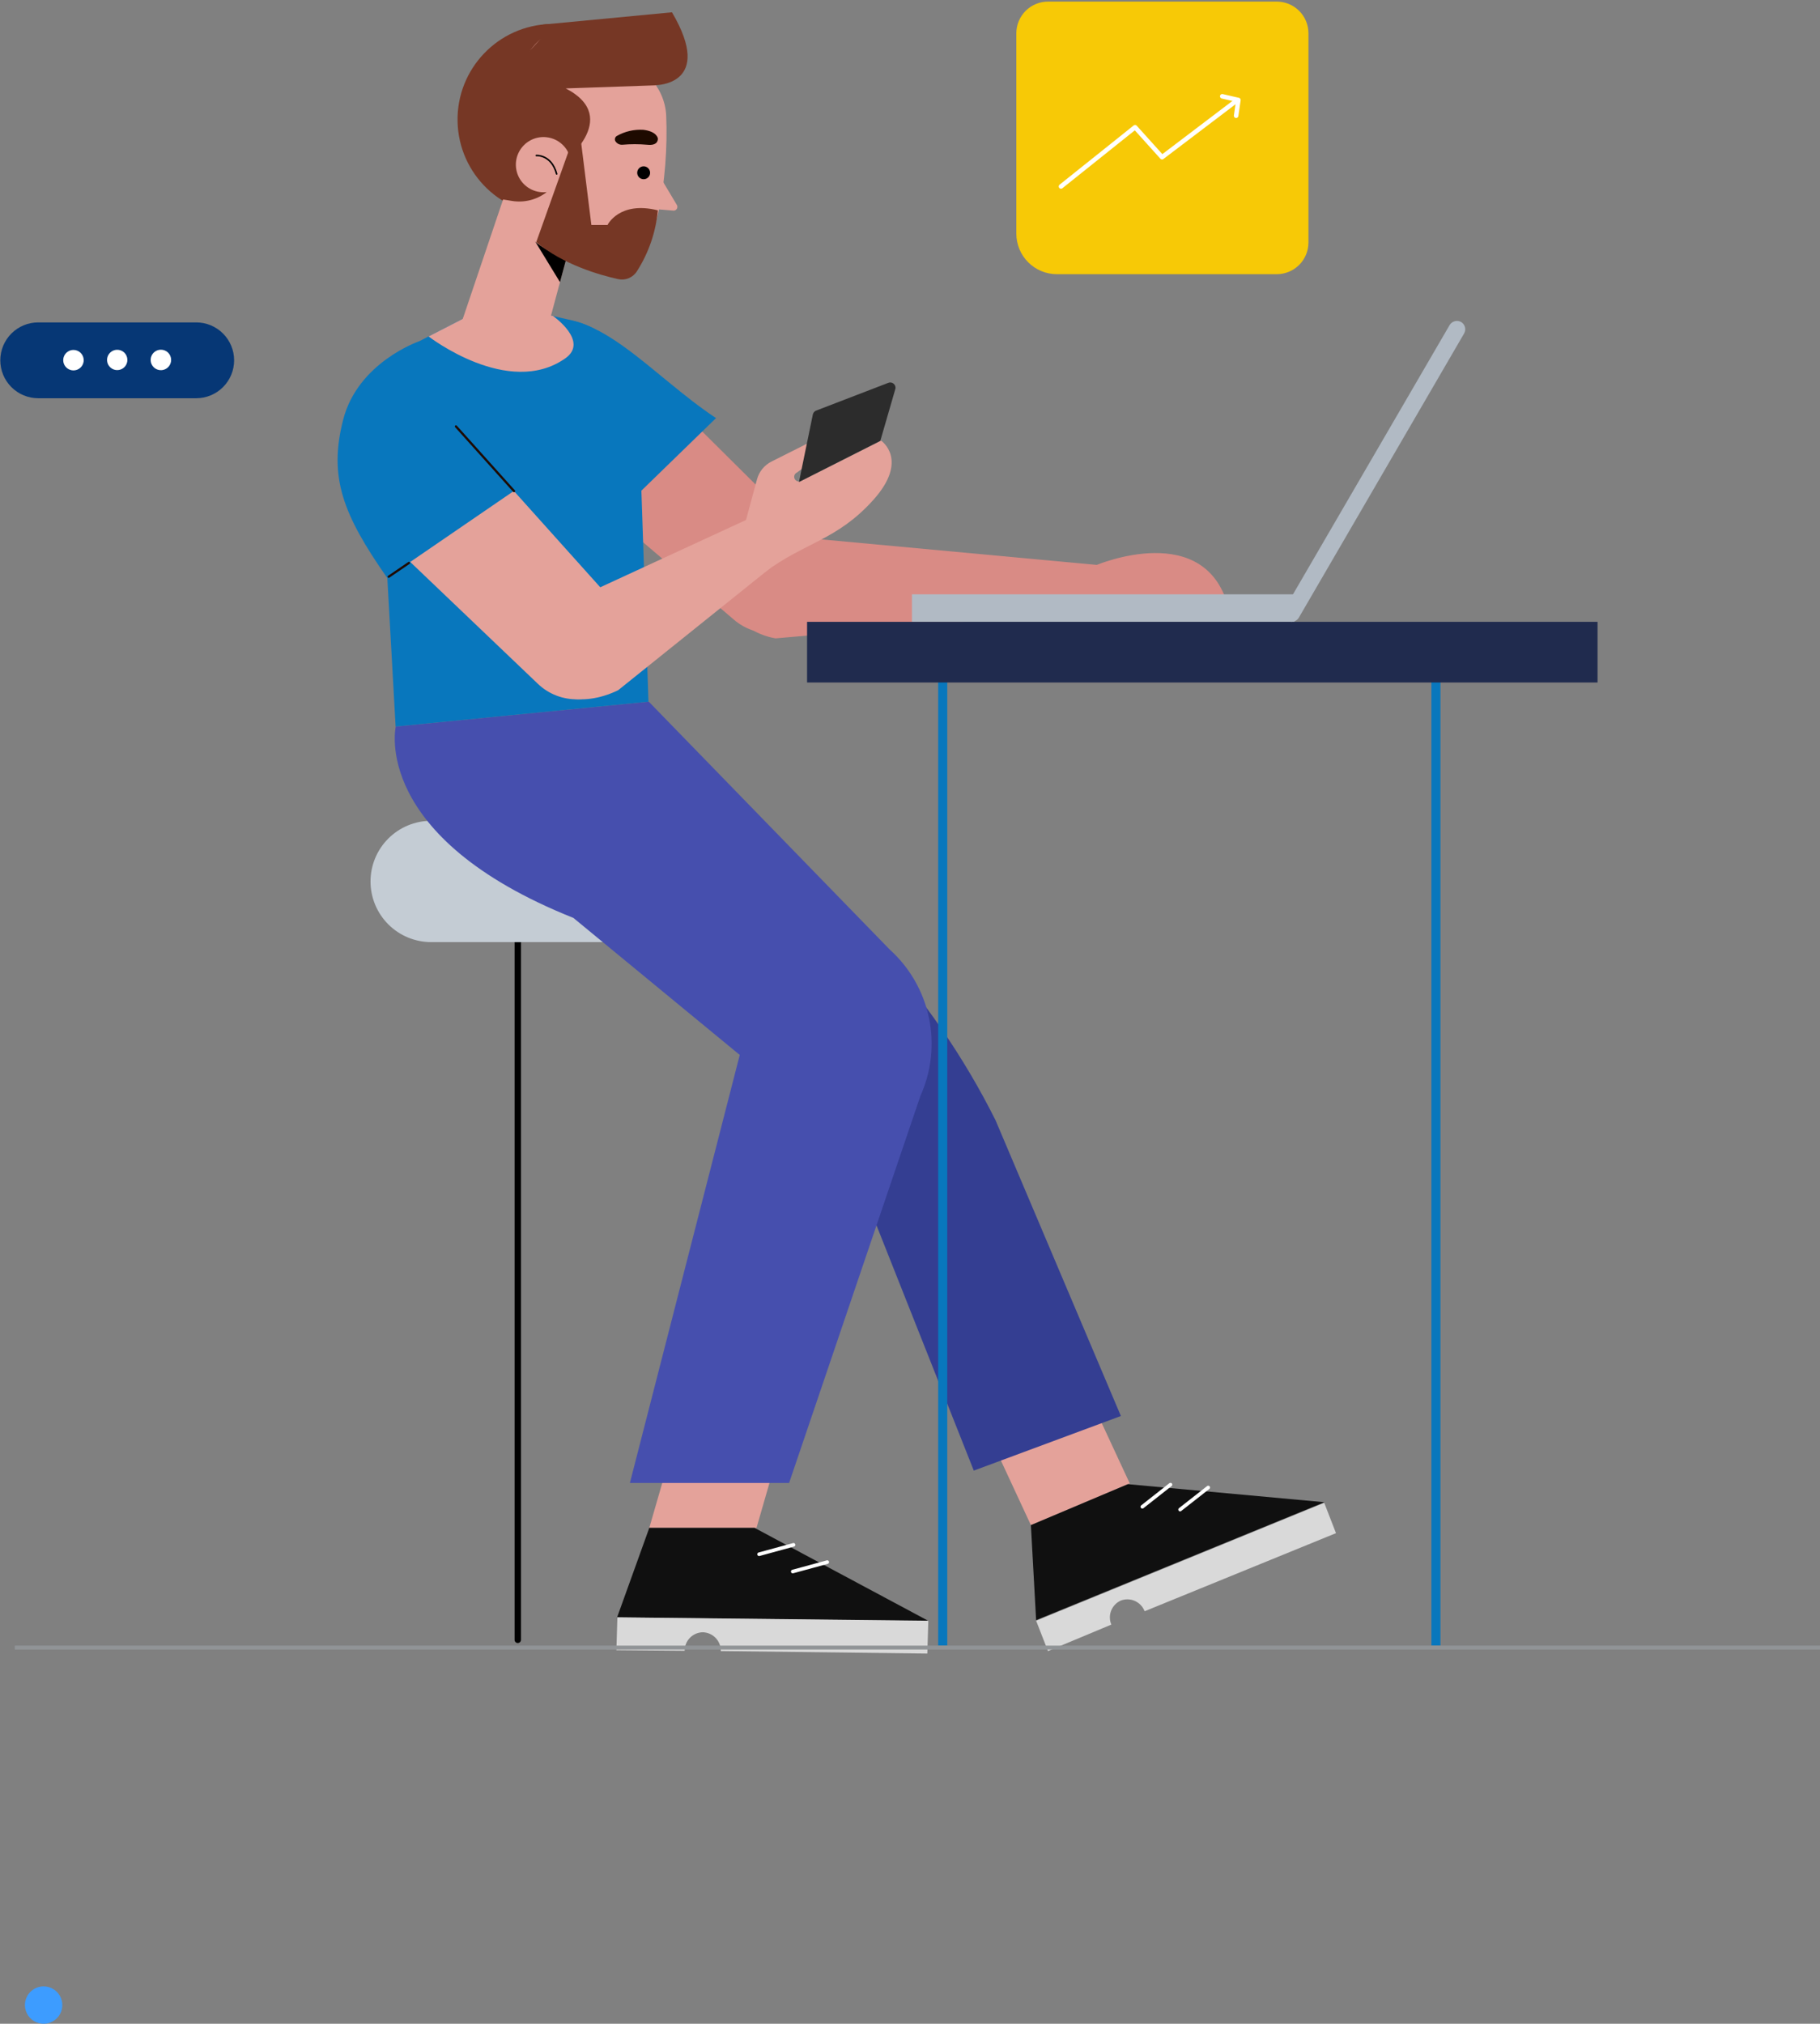 <svg width="438" height="487" viewBox="0 0 438 487" fill="none" xmlns="http://www.w3.org/2000/svg">
<rect x="0" y="0" width="438" height="487" fill="#808080" stroke="none"/>
<path d="M6 482.5C6 483.39 6.264 484.26 6.758 485C7.253 485.74 7.956 486.317 8.778 486.657C9.6 486.998 10.505 487.087 11.378 486.914C12.251 486.74 13.053 486.311 13.682 485.682C14.311 485.053 14.74 484.251 14.914 483.378C15.087 482.505 14.998 481.6 14.658 480.778C14.317 479.956 13.74 479.253 13 478.758C12.26 478.264 11.39 478 10.5 478C9.307 478 8.162 478.474 7.318 479.318C6.474 480.162 6 481.307 6 482.5Z" fill="#3D9CFF"/>
<g clip-path="url(#clip0_484_206)">
<path d="M124.604 213.519V394.612" stroke="black" stroke-width="1.53" stroke-linecap="round" stroke-linejoin="round"/>
<path d="M145.441 226.711H103.767C99.895 226.711 96.183 225.173 93.445 222.435C90.708 219.698 89.17 215.985 89.17 212.114C89.17 208.242 90.708 204.529 93.445 201.792C96.183 199.054 99.895 197.517 103.767 197.517H145.441C149.313 197.517 153.025 199.054 155.763 201.792C158.5 204.529 160.038 208.242 160.038 212.114C160.038 215.985 158.5 219.698 155.763 222.435C153.025 225.173 149.313 226.711 145.441 226.711Z" fill="#C4CCD4"/>
<path d="M257.472 325.952L233.697 336.005L248.094 367.006L271.887 356.97L257.472 325.952Z" fill="#E4A29A"/>
<path d="M248.094 367.006L271.431 357.153L318.743 361.495L249.353 389.868L248.094 367.006Z" fill="#101010"/>
<path d="M269.735 385.16C268.672 385.633 267.837 386.504 267.41 387.586C266.984 388.668 266.999 389.874 267.454 390.945L252.2 397.312L249.354 390.014L318.689 361.641L321.517 368.94L275.464 387.733C275.257 387.187 274.945 386.688 274.545 386.263C274.145 385.838 273.665 385.497 273.133 385.258C272.601 385.019 272.027 384.887 271.444 384.87C270.86 384.854 270.28 384.952 269.735 385.16Z" fill="#D9D9D9"/>
<path d="M290.771 357.956L284.002 363.265" stroke="white" stroke-width="0.87" stroke-linecap="round" stroke-linejoin="round"/>
<path d="M281.685 357.262L274.916 362.59" stroke="white" stroke-width="0.87" stroke-linecap="round" stroke-linejoin="round"/>
<path d="M195.198 210.727L210.908 227.897C222.355 240.398 232.008 254.43 239.591 269.589L269.752 340.749L234.354 353.887L204.467 278.566L152.246 222.751L195.198 210.727Z" fill="#343E92"/>
<path d="M192.369 331.955H166.569L156.26 367.662H182.06L192.369 331.955Z" fill="#E4A29A"/>
<path d="M156.26 367.663H181.586L223.461 390.069L148.506 389.211L156.26 367.663Z" fill="#101010"/>
<path d="M169.106 392.787C167.944 392.816 166.84 393.298 166.028 394.129C165.217 394.961 164.763 396.077 164.763 397.239L148.342 397.093L148.579 389.193L223.407 390.014L223.169 397.915L173.467 397.312C173.486 396.135 173.038 394.997 172.221 394.149C171.404 393.301 170.284 392.811 169.106 392.787Z" fill="#D9D9D9"/>
<path d="M199.085 375.91L190.783 378.172" stroke="white" stroke-width="0.87" stroke-linecap="round" stroke-linejoin="round"/>
<path d="M190.965 371.75L182.682 374.012" stroke="white" stroke-width="0.87" stroke-linecap="round" stroke-linejoin="round"/>
<path d="M95.245 174.837C95.245 174.837 89.132 201.385 137.996 220.89L178.028 253.861L151.589 356.861H189.906L221.508 263.714C224.166 257.818 224.882 251.231 223.554 244.902C222.226 238.573 218.922 232.829 214.119 228.499L156.132 168.852L95.245 174.837Z" fill="#464FAE"/>
<path d="M175.967 147.084C178.555 150.55 182.377 152.889 186.641 153.616L263.111 146.993L265.026 136.045L194.815 129.531L175.967 147.084Z" fill="#D98B85"/>
<path d="M263.73 136.027C263.73 136.027 290.643 124.532 295.825 146.975H261.814L263.73 136.027Z" fill="#D98B85"/>
<path d="M132.377 111.413L176.679 149.164C179.209 151.323 182.451 152.464 185.776 152.366C189.101 152.268 192.27 150.938 194.669 148.635C195.953 147.396 196.977 145.913 197.681 144.274C198.385 142.634 198.754 140.871 198.768 139.086C198.781 137.302 198.439 135.533 197.76 133.883C197.082 132.233 196.08 130.735 194.815 129.477L155.495 90.43L132.377 111.413Z" fill="#D98B85"/>
<path d="M172.318 100.611L146.773 125.444L111.686 101.067C111.686 101.067 116.156 81.27 129.932 77.347C143.708 73.424 156.808 90.357 172.318 100.611Z" fill="#0877BD"/>
<path d="M119.001 72.804L97.89 83.66C96.13 84.553 94.651 85.915 93.618 87.596C92.584 89.277 92.035 91.211 92.033 93.185V117.927L95.208 174.836L156.059 168.852L153.632 96.396C153.485 91.882 151.847 87.545 148.976 84.059C146.104 80.574 142.16 78.137 137.758 77.128L119.001 72.804Z" fill="#0877BD"/>
<path d="M103.146 80.96L119.002 72.804L133.107 76.052C133.107 76.052 141.847 82.146 136.044 86.233C122.36 95.867 103.146 80.96 103.146 80.96Z" fill="#E4A29A"/>
<path d="M178.887 127.506L182.189 115.318C182.437 114.41 182.871 113.565 183.465 112.836C184.059 112.107 184.799 111.51 185.638 111.085L197.571 105.082L196.257 110.373L191.823 113.694C191.679 113.754 191.548 113.844 191.44 113.958C191.332 114.071 191.248 114.206 191.195 114.354C191.142 114.501 191.12 114.658 191.131 114.815C191.142 114.971 191.185 115.124 191.258 115.263C191.335 115.409 191.444 115.536 191.575 115.636C191.706 115.736 191.857 115.806 192.018 115.843C192.179 115.879 192.346 115.88 192.508 115.846C192.669 115.812 192.822 115.744 192.955 115.646L212.04 106.03C212.04 106.03 218.882 110.647 210.124 120.354C201.366 130.061 193.703 130.48 184.032 137.706L178.887 127.506Z" fill="#E4A29A"/>
<path d="M192.279 115.993L195.618 99.735C195.662 99.535 195.752 99.348 195.883 99.189C196.013 99.03 196.178 98.905 196.366 98.823L213.682 92.163C213.889 92.062 214.12 92.02 214.35 92.039C214.579 92.059 214.799 92.141 214.986 92.275C215.174 92.41 215.321 92.593 215.412 92.804C215.504 93.016 215.536 93.248 215.507 93.477L211.857 106.085L192.279 115.993Z" fill="#2C2C2C"/>
<path d="M179.725 125.043L134.383 145.971C131.57 147.195 129.354 149.481 128.219 152.332C127.084 155.182 127.122 158.366 128.326 161.189C131.245 168.067 139.766 170.44 148.761 166.097L185.509 136.593L179.725 125.043Z" fill="#E4A29A"/>
<path d="M109.732 102.618L148.596 145.935C150.83 148.398 152.067 151.605 152.067 154.93C152.067 158.255 150.83 161.462 148.596 163.925C147.392 165.242 145.937 166.304 144.317 167.051C142.697 167.797 140.944 168.212 139.161 168.272C137.378 168.331 135.601 168.034 133.934 167.397C132.268 166.76 130.745 165.797 129.456 164.564L89.314 126.247L109.732 102.618Z" fill="#E4A29A"/>
<path d="M93.165 139.038L126.008 116.54L100.828 82.146C100.828 82.146 86.122 87.182 82.582 101.013C79.042 114.843 82.527 123.82 93.165 139.038Z" fill="#0877BD"/>
<path d="M123.709 118.182L109.732 102.618" stroke="#1E0A00" stroke-width="0.54" stroke-linecap="round" stroke-linejoin="round"/>
<path d="M98.421 135.461L93.549 138.782" stroke="#1E0A00" stroke-width="0.54" stroke-linecap="round" stroke-linejoin="round"/>
<path d="M133.597 51.744C146.291 51.471 156.361 40.96 156.088 28.265C155.816 15.571 145.304 5.502 132.61 5.774C119.916 6.047 109.846 16.558 110.119 29.253C110.391 41.947 120.903 52.017 133.597 51.744Z" fill="#763725"/>
<path d="M122.287 44.413L110.189 80.23L130.479 83.843L137.796 56.619L122.287 44.413Z" fill="#E4A29A"/>
<path d="M127.322 55.707L134.767 67.896L137.704 56.985L130.169 54.138L127.322 55.707Z" fill="black"/>
<path d="M136.335 7.793C136.335 7.793 159.691 13.121 160.329 27.863C160.968 42.606 157.921 63.717 149.892 64.684C141.864 65.651 125.151 60.232 122.432 49.193C119.713 38.154 122.14 5.895 136.335 7.793Z" fill="#E4A29A"/>
<path d="M158.303 41.64L162.938 49.394C163.008 49.547 163.035 49.716 163.015 49.883C162.996 50.05 162.93 50.208 162.827 50.34C162.723 50.472 162.585 50.573 162.427 50.631C162.27 50.69 162.099 50.704 161.934 50.672L156.26 50.197L158.303 41.64Z" fill="#E4A29A"/>
<path d="M156.424 41.877C156.365 42.177 156.219 42.453 156.003 42.67C155.788 42.887 155.513 43.036 155.213 43.097C154.913 43.158 154.602 43.129 154.318 43.014C154.035 42.899 153.792 42.702 153.62 42.449C153.448 42.196 153.355 41.898 153.352 41.592C153.349 41.286 153.436 40.986 153.603 40.73C153.771 40.474 154.01 40.273 154.291 40.152C154.572 40.031 154.883 39.997 155.184 40.052C155.385 40.089 155.578 40.166 155.75 40.278C155.922 40.39 156.07 40.535 156.185 40.705C156.3 40.875 156.381 41.066 156.422 41.267C156.463 41.468 156.464 41.675 156.424 41.877Z" fill="black"/>
<path d="M158.322 33.319C158.322 33.319 158.559 35.144 155.768 34.833C153.765 34.656 151.75 34.656 149.746 34.833C149.416 34.852 149.087 34.78 148.795 34.625C148.503 34.471 148.257 34.24 148.086 33.958C147.977 33.75 147.949 33.509 148.01 33.282C148.071 33.055 148.216 32.86 148.414 32.735C150.363 31.62 152.596 31.1 154.837 31.239C158.14 31.64 158.322 33.319 158.322 33.319Z" fill="#1E0A00"/>
<path d="M157.427 54.12C156.392 54.301 155.329 54.239 154.322 53.938C153.314 53.637 152.391 53.106 151.625 52.386" stroke="black" stroke-width="0.36" stroke-linecap="round" stroke-linejoin="round"/>
<path d="M134.912 39.687C134.912 39.687 150.056 28.466 136.152 21.277L157.829 20.529C157.829 20.529 156.004 7.008 133.452 5.822L119.165 21.058C119.165 21.058 113.91 39.614 120.99 47.989L123.234 48.354C124.673 48.587 126.144 48.526 127.558 48.175C128.972 47.824 130.301 47.19 131.463 46.311L134.912 39.687Z" fill="#763725"/>
<path d="M137.395 40.307C137.26 41.61 136.743 42.843 135.91 43.853C135.076 44.863 133.962 45.604 132.709 45.982C131.456 46.361 130.118 46.361 128.865 45.982C127.611 45.602 126.498 44.861 125.665 43.851C124.832 42.841 124.316 41.607 124.181 40.305C124.047 39.002 124.301 37.689 124.911 36.53C125.521 35.372 126.46 34.419 127.61 33.793C128.76 33.166 130.069 32.893 131.373 33.009C132.251 33.084 133.105 33.334 133.886 33.743C134.666 34.152 135.357 34.713 135.917 35.393C136.478 36.073 136.897 36.857 137.151 37.701C137.405 38.545 137.488 39.431 137.395 40.307Z" fill="#E4A29A"/>
<path d="M129.055 37.425C129.055 37.425 132.704 37.114 133.963 41.858" stroke="black" stroke-width="0.37" stroke-linecap="round" stroke-linejoin="round"/>
<path d="M157.829 20.492C157.829 20.492 172.043 20.492 161.716 2.958L130.697 5.913L157.829 20.492Z" fill="#763725"/>
<path d="M139.473 31.239L142.32 54.138H146.206C146.206 54.138 149.016 48.3 158.322 50.617C157.838 55.81 156.124 60.814 153.322 65.214C152.862 65.976 152.174 66.574 151.356 66.924C150.537 67.275 149.63 67.359 148.761 67.166C144.29 66.181 135.477 63.663 129.055 58.262L137.43 34.724L139.473 31.239Z" fill="#763725"/>
<path d="M226.873 160.604V395.98" stroke="#0877BD" stroke-width="2.18" stroke-miterlimit="10"/>
<path d="M345.564 160.604V395.98" stroke="#0877BD" stroke-width="2.18" stroke-miterlimit="10"/>
<path d="M384.465 149.639H194.23V164.236H384.465V149.639Z" fill="#202B4E"/>
<path d="M311.535 143.015H219.465V149.62H311.535V143.015Z" fill="#B1BAC4"/>
<path d="M310.823 149.639C310.47 149.639 310.123 149.544 309.82 149.365C309.589 149.231 309.388 149.053 309.226 148.841C309.065 148.629 308.947 148.387 308.879 148.13C308.811 147.872 308.795 147.604 308.831 147.34C308.867 147.076 308.955 146.821 309.09 146.591L348.866 78.223C349.144 77.765 349.588 77.433 350.105 77.297C350.623 77.161 351.173 77.231 351.64 77.493C352.097 77.767 352.428 78.209 352.561 78.725C352.694 79.24 352.619 79.788 352.351 80.248L312.575 148.635C312.395 148.94 312.139 149.192 311.831 149.368C311.524 149.544 311.177 149.637 310.823 149.639Z" fill="#B1BAC4"/>
<path d="M438.001 396.473H3.559" stroke="#919497" stroke-width="0.94" stroke-miterlimit="10"/>
<path d="M252.271 0.385H307.266C309.288 0.385 311.228 1.189 312.659 2.619C314.089 4.049 314.892 5.989 314.892 8.012V58.353C314.892 60.376 314.089 62.316 312.659 63.746C311.228 65.177 309.288 65.98 307.266 65.98H254.352C251.763 65.98 249.28 64.952 247.449 63.121C245.618 61.29 244.59 58.807 244.59 56.218V8.012C244.59 7.006 244.789 6.009 245.176 5.08C245.562 4.152 246.129 3.308 246.843 2.599C247.557 1.89 248.404 1.33 249.336 0.95C250.268 0.57 251.265 0.378 252.271 0.385Z" fill="#F7C906"/>
<path d="M255.338 44.869L273.164 30.619L279.66 37.826L297.523 24.269" stroke="white" stroke-width="1.09" stroke-linecap="round" stroke-linejoin="round"/>
<path d="M294.146 23.174L298.033 24.068L297.486 27.845" stroke="white" stroke-width="1.09" stroke-linecap="round" stroke-linejoin="round"/>
<path d="M47.22 95.831H9.195C6.776 95.831 4.455 94.87 2.744 93.159C1.033 91.448 0.072 89.127 0.072 86.708C0.072 84.288 1.033 81.968 2.744 80.257C4.455 78.546 6.776 77.585 9.195 77.585H47.22C49.64 77.585 51.961 78.546 53.671 80.257C55.382 81.968 56.343 84.288 56.343 86.708C56.343 89.127 55.382 91.448 53.671 93.159C51.961 94.87 49.64 95.831 47.22 95.831Z" fill="#063775"/>
<path d="M20.143 86.653C20.147 87.141 20.005 87.619 19.737 88.026C19.468 88.434 19.085 88.752 18.635 88.942C18.186 89.131 17.69 89.182 17.211 89.089C16.732 88.996 16.291 88.763 15.945 88.419C15.598 88.076 15.362 87.637 15.265 87.159C15.169 86.68 15.217 86.184 15.402 85.733C15.588 85.282 15.904 84.896 16.31 84.624C16.715 84.353 17.192 84.208 17.68 84.208C18.33 84.208 18.954 84.465 19.415 84.923C19.877 85.381 20.138 86.003 20.143 86.653Z" fill="white"/>
<path d="M30.654 86.617C30.654 87.099 30.511 87.57 30.244 87.971C29.977 88.372 29.597 88.686 29.153 88.872C28.708 89.058 28.218 89.108 27.745 89.017C27.272 88.925 26.836 88.696 26.493 88.358C26.149 88.02 25.914 87.587 25.815 87.115C25.717 86.644 25.76 86.153 25.939 85.706C26.119 85.258 26.427 84.874 26.824 84.601C27.221 84.328 27.69 84.179 28.172 84.171C28.497 84.164 28.82 84.222 29.122 84.342C29.424 84.462 29.699 84.641 29.93 84.869C30.162 85.097 30.345 85.369 30.469 85.669C30.593 85.97 30.656 86.292 30.654 86.617Z" fill="white"/>
<path d="M41.182 86.598C41.186 87.086 41.044 87.564 40.776 87.971C40.508 88.379 40.124 88.697 39.674 88.887C39.225 89.076 38.729 89.127 38.25 89.034C37.771 88.941 37.33 88.708 36.984 88.364C36.638 88.021 36.401 87.582 36.304 87.103C36.208 86.625 36.256 86.129 36.442 85.678C36.627 85.227 36.943 84.841 37.349 84.569C37.754 84.298 38.231 84.153 38.719 84.153C39.042 84.15 39.361 84.212 39.66 84.334C39.959 84.456 40.231 84.635 40.46 84.862C40.689 85.09 40.87 85.36 40.994 85.658C41.118 85.956 41.182 86.275 41.182 86.598Z" fill="white"/>
</g>
<defs>
<clipPath id="clip0_484_206">
<rect width="438" height="397.566" fill="white" transform="translate(0 0.385)"/>
</clipPath>
</defs>
</svg>
